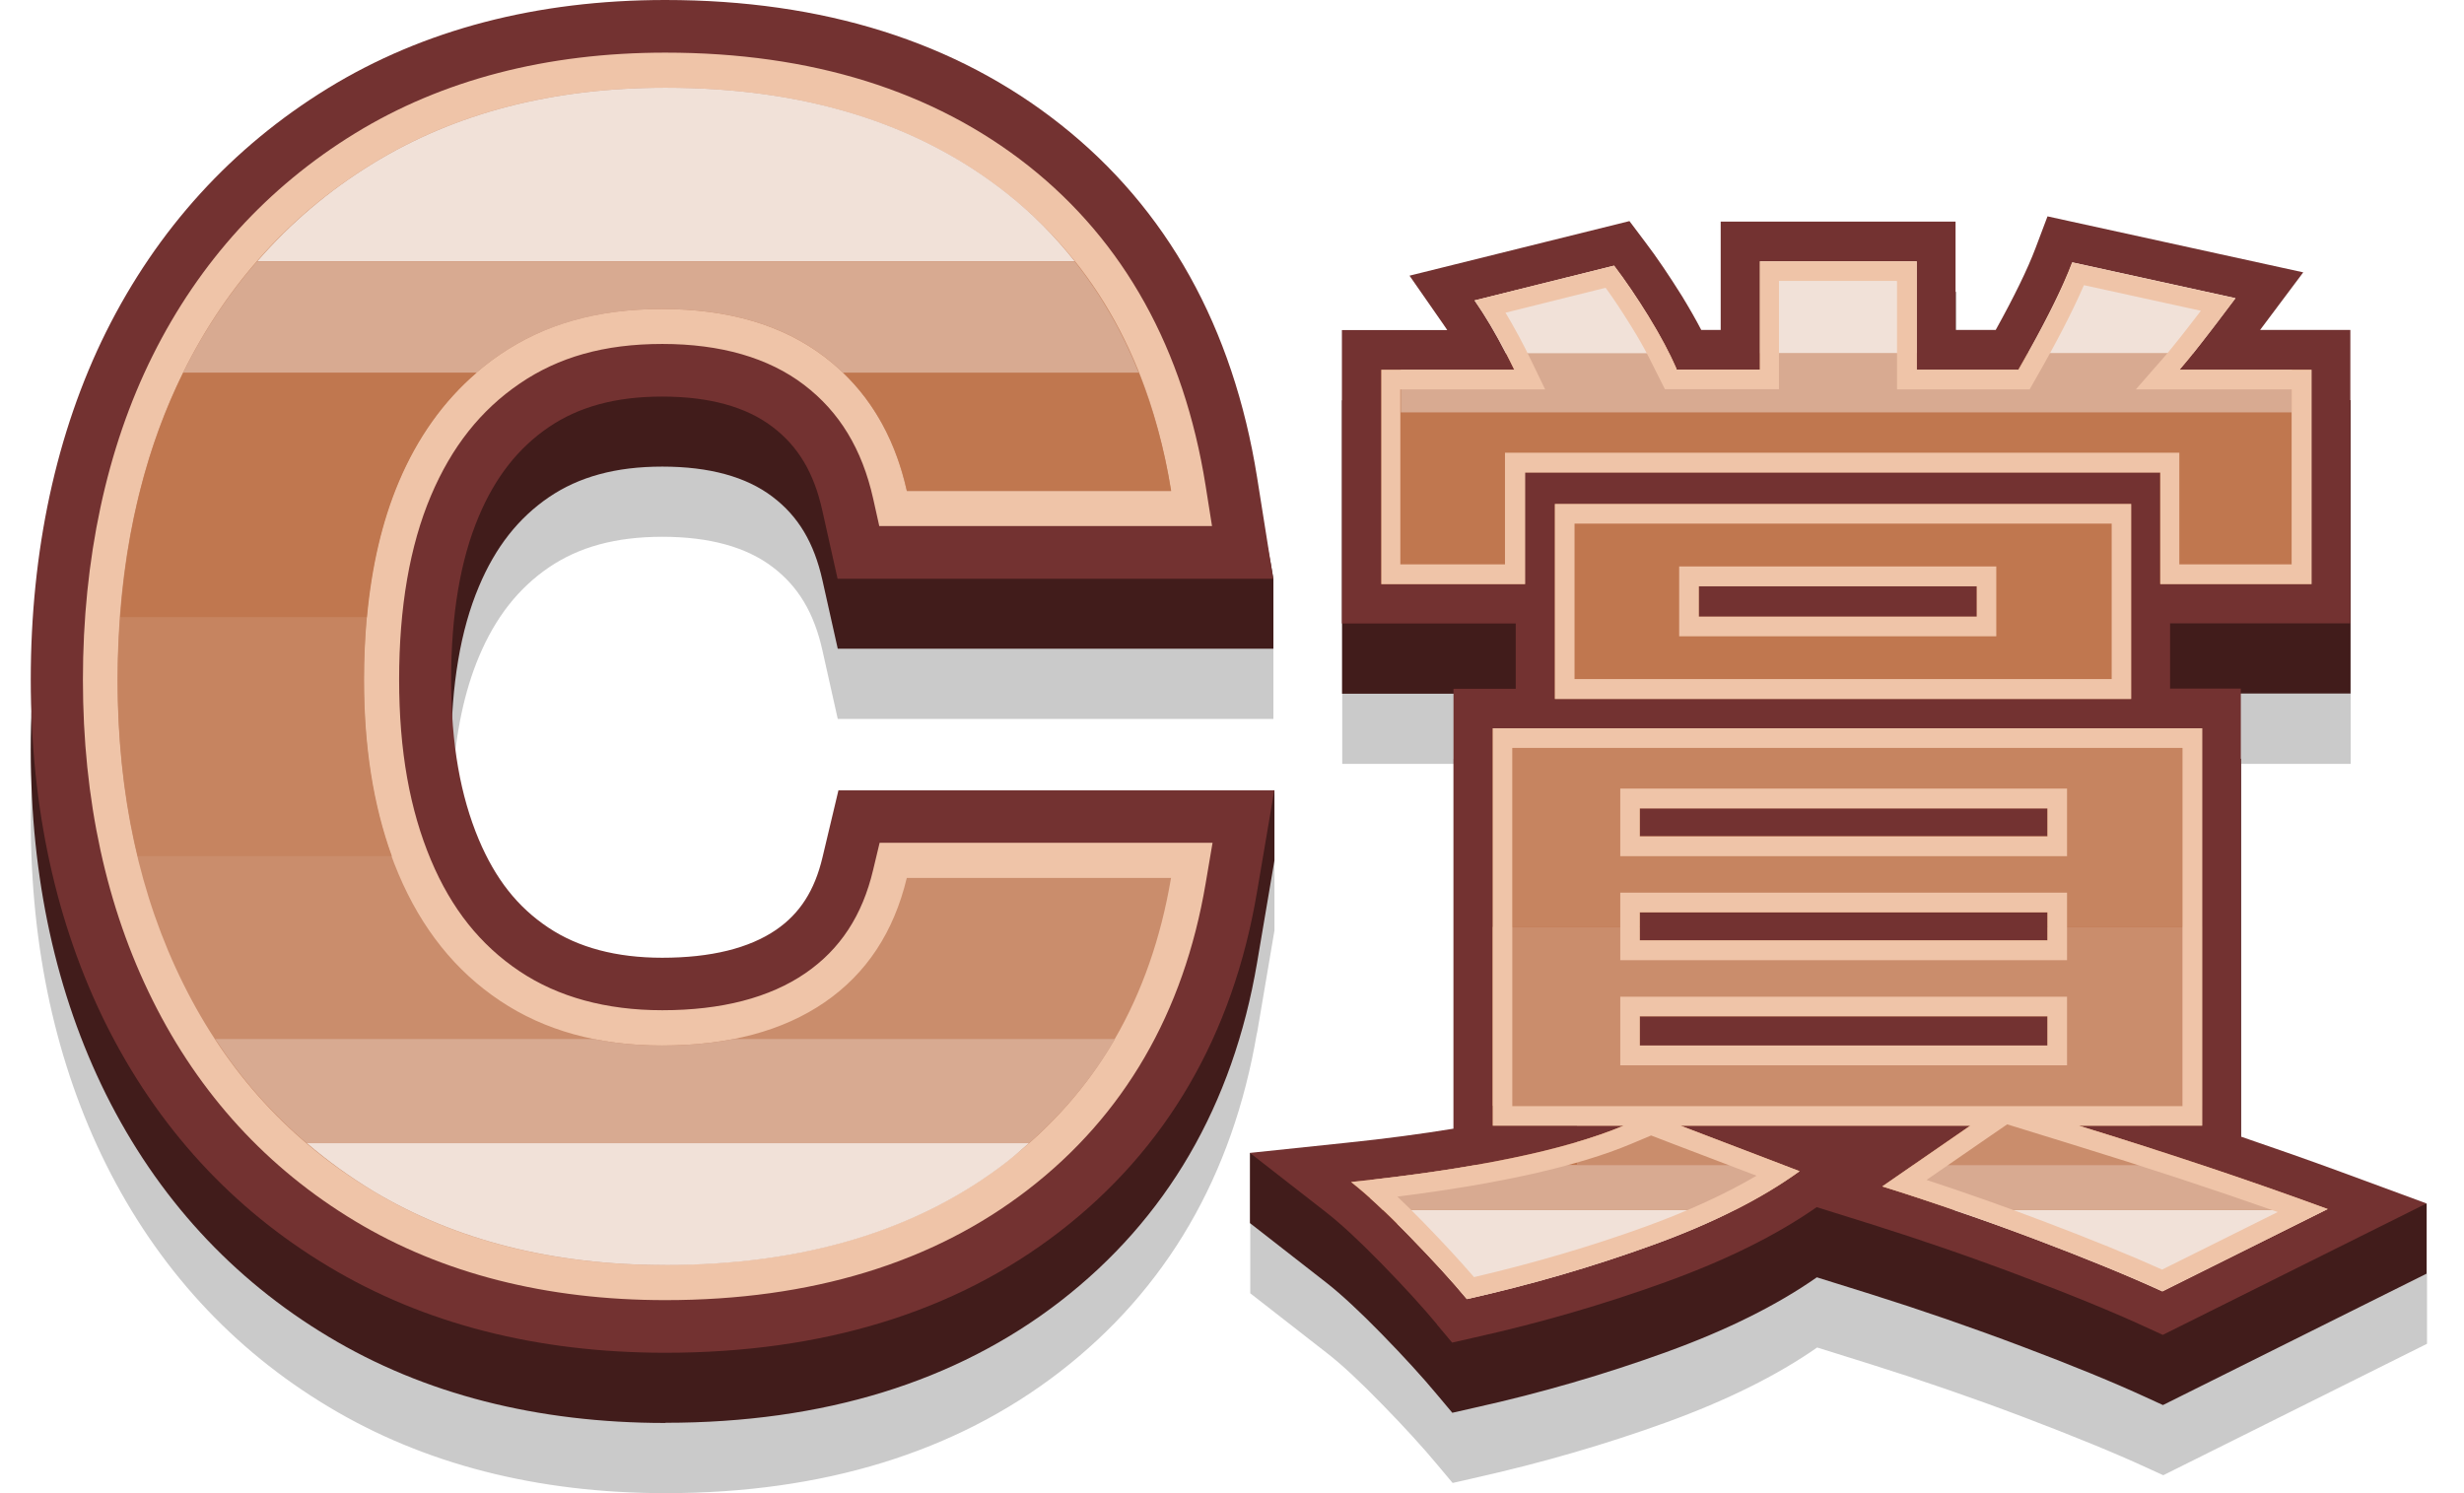 <svg width="66" height="40" viewBox="0 0 66 40" fill="none" xmlns="http://www.w3.org/2000/svg">
<path opacity="0.21" d="M33.666 27.679C33.019 31.491 31.245 34.542 28.386 36.752C25.592 38.909 22.039 40 17.825 40C14.393 40 11.357 39.224 8.801 37.687C6.221 36.141 4.219 33.955 2.84 31.191C1.504 28.506 0.824 25.404 0.824 21.967C0.824 21.648 0.838 21.333 0.848 21.018C0.838 20.707 0.824 20.402 0.824 20.087C0.824 16.594 1.504 13.463 2.84 10.774C4.214 8.02 6.212 5.824 8.782 4.245C11.343 2.675 14.384 1.876 17.825 1.876C22.053 1.876 25.611 2.994 28.409 5.209C31.264 7.465 33.033 10.643 33.676 14.657L34.109 17.379V19.26H22.44L22.03 17.426C21.806 16.42 21.383 15.71 20.693 15.189C19.99 14.653 18.998 14.38 17.741 14.38C16.484 14.38 15.502 14.657 14.705 15.198C13.886 15.757 13.271 16.538 12.829 17.591C12.438 18.521 12.2 19.65 12.121 20.947C12.195 22.254 12.424 23.41 12.829 24.365C13.276 25.422 13.867 26.175 14.691 26.725C15.492 27.261 16.517 27.533 17.741 27.533C19.04 27.533 20.07 27.279 20.791 26.786C21.429 26.349 21.825 25.733 22.035 24.849L22.463 23.049H34.137V24.929L33.671 27.674L33.666 27.679ZM62.704 33.278C61.857 32.967 60.963 32.648 60.031 32.333V20.463H62.965V10.723H60.548C60.604 10.652 61.703 9.181 61.703 9.181L54.853 7.681L54.532 8.532C54.323 9.087 53.964 9.825 53.466 10.723H52.39V7.822H46.099V10.723H45.578C45.429 10.436 45.256 10.13 45.061 9.811C44.726 9.27 44.395 8.781 44.069 8.353L43.655 7.803L37.764 9.265L38.644 10.53C38.686 10.591 38.733 10.657 38.775 10.723H35.953V20.463H38.942V32.117C38.081 32.258 37.126 32.385 36.088 32.493L33.489 32.765V34.646L35.557 36.258C35.939 36.554 36.428 37.01 37.019 37.617C37.62 38.232 38.118 38.778 38.5 39.238L38.91 39.727L39.529 39.586C41.289 39.191 43.012 38.693 44.642 38.101C46.248 37.518 47.603 36.846 48.674 36.098L50.118 36.55C51.45 36.968 52.814 37.438 54.169 37.95C55.519 38.463 56.637 38.919 57.494 39.314L57.945 39.52L65.009 35.999V34.119L62.714 33.273L62.704 33.278Z" fill="black"/>
<path d="M17.82 38.12C14.389 38.12 11.352 37.344 8.796 35.807C6.216 34.26 4.214 32.074 2.836 29.31C1.504 26.626 0.824 23.523 0.824 20.087C0.824 16.651 1.504 13.463 2.84 10.774C4.214 8.02 6.212 5.824 8.782 4.245C11.343 2.675 14.384 1.876 17.825 1.876C22.053 1.876 25.611 2.994 28.409 5.209C31.264 7.465 33.466 11.489 34.109 15.499V17.379H22.44L22.03 15.546C21.806 14.54 21.383 13.83 20.693 13.308C19.99 12.772 18.998 12.5 17.741 12.5C16.484 12.5 15.502 12.777 14.705 13.318C13.886 13.877 13.271 14.657 12.829 15.71C12.335 16.876 12.088 18.348 12.088 20.082C12.088 21.817 12.34 23.199 12.829 24.365C13.276 25.422 13.867 26.175 14.691 26.725C15.492 27.261 16.517 27.533 17.741 27.533C19.04 27.533 20.07 27.279 20.791 26.786C21.429 26.349 21.825 25.733 22.035 24.849L22.463 23.049L34.137 21.168V23.049L33.671 25.794C33.024 29.606 31.25 32.657 28.391 34.867C25.597 37.024 22.044 38.115 17.83 38.115L17.82 38.12Z" fill="#411C1B"/>
<path d="M17.82 36.239C14.389 36.239 11.352 35.464 8.796 33.926C6.216 32.38 4.214 30.194 2.836 27.43C1.504 24.746 0.824 21.643 0.824 18.207C0.824 14.77 1.504 11.583 2.84 8.894C4.214 6.139 6.212 3.944 8.782 2.365C11.343 0.794 14.384 0 17.82 0C22.049 0 25.606 1.119 28.405 3.333C31.259 5.589 33.029 8.767 33.671 12.782L34.104 15.504H22.435L22.025 13.67C21.802 12.664 21.378 11.954 20.689 11.433C19.986 10.897 18.994 10.624 17.737 10.624C16.479 10.624 15.497 10.901 14.7 11.442C13.881 12.001 13.266 12.782 12.824 13.835C12.33 15.001 12.084 16.472 12.084 18.207C12.084 19.941 12.335 21.323 12.824 22.489C13.271 23.547 13.862 24.299 14.687 24.849C15.488 25.385 16.512 25.657 17.737 25.657C19.036 25.657 20.065 25.404 20.787 24.91C21.424 24.473 21.82 23.857 22.03 22.973L22.458 21.173H34.132L33.666 23.918C33.019 27.731 31.245 30.782 28.386 32.991C25.592 35.149 22.039 36.239 17.825 36.239H17.82Z" fill="#733231"/>
<path d="M17.82 34.829C14.644 34.829 11.846 34.119 9.513 32.714C7.166 31.303 5.341 29.315 4.088 26.795C2.849 24.308 2.221 21.417 2.221 18.207C2.221 14.996 2.849 12.015 4.088 9.529C5.341 7.014 7.166 5.011 9.508 3.573C11.846 2.139 14.644 1.41 17.825 1.41C21.731 1.41 25 2.43 27.547 4.442C30.113 6.473 31.71 9.355 32.292 13.003L32.465 14.093H23.552L23.389 13.36C23.091 12.03 22.486 11.033 21.536 10.309C20.586 9.585 19.305 9.214 17.741 9.214C16.176 9.214 14.956 9.571 13.927 10.271C12.875 10.986 12.097 11.973 11.543 13.28C10.975 14.62 10.691 16.279 10.691 18.202C10.691 20.125 10.98 21.699 11.543 23.039C12.092 24.346 12.87 25.319 13.918 26.02C14.951 26.71 16.237 27.063 17.741 27.063C19.324 27.063 20.614 26.729 21.573 26.071C22.504 25.432 23.1 24.525 23.389 23.298L23.561 22.578H32.479L32.292 23.678C31.706 27.129 30.108 29.884 27.538 31.867C24.996 33.832 21.727 34.829 17.825 34.829H17.82Z" fill="#EFC4A8"/>
<path d="M17.821 33.889C14.799 33.889 12.191 33.231 9.989 31.905C7.786 30.584 6.096 28.741 4.918 26.372C3.74 24.008 3.148 21.281 3.148 18.207C3.148 15.132 3.74 12.321 4.918 9.952C6.096 7.587 7.786 5.726 9.989 4.377C12.191 3.027 14.799 2.35 17.821 2.35C21.532 2.35 24.582 3.295 26.966 5.18C29.355 7.07 30.822 9.726 31.367 13.153H24.289C23.944 11.616 23.209 10.417 22.086 9.562C20.964 8.706 19.511 8.278 17.728 8.278C15.944 8.278 14.585 8.687 13.393 9.496C12.201 10.309 11.293 11.451 10.673 12.913C10.054 14.38 9.747 16.143 9.747 18.207C9.747 20.27 10.054 21.944 10.673 23.41C11.293 24.877 12.196 26.01 13.393 26.809C14.585 27.608 16.033 28.008 17.728 28.008C19.511 28.008 20.964 27.622 22.086 26.852C23.209 26.081 23.94 24.971 24.289 23.519H31.367C30.822 26.744 29.355 29.277 26.966 31.12C24.578 32.963 21.532 33.884 17.821 33.884V33.889Z" fill="#CA8D6C"/>
<path d="M38.491 37.358C38.109 36.898 37.611 36.352 37.01 35.736C36.423 35.135 35.93 34.679 35.548 34.378L33.48 32.765V30.885C33.48 30.885 38.072 32.258 38.938 32.117V20.331H40.605V18.583H35.948V10.723H38.77C38.728 10.657 38.682 10.591 38.64 10.53L37.76 9.266L43.65 7.804L44.065 8.354C44.391 8.781 44.721 9.275 45.056 9.811C45.252 10.13 45.424 10.431 45.573 10.718H46.095V7.818H52.386V10.718H53.462C53.96 9.82 54.318 9.082 54.528 8.527L54.849 7.677L61.699 9.176C61.699 9.176 60.6 10.643 60.544 10.718H62.961V18.578H58.132V20.327H60.027V32.328C60.963 32.648 65 32.239 65 32.239V34.119L57.936 37.64L57.485 37.433C56.628 37.038 55.51 36.578 54.16 36.07C52.805 35.558 51.441 35.088 50.109 34.669L48.665 34.218C47.599 34.965 46.244 35.638 44.633 36.221C42.998 36.813 41.28 37.316 39.52 37.706L38.901 37.847L38.491 37.358Z" fill="#411C1B"/>
<path d="M38.491 35.478C38.109 35.017 37.611 34.472 37.01 33.856C36.423 33.254 35.93 32.798 35.548 32.497L33.48 30.885L36.079 30.612C37.122 30.504 38.072 30.377 38.933 30.236V18.451H40.6V16.702H35.944V8.842H38.766C38.724 8.777 38.677 8.711 38.635 8.65L37.755 7.385L43.646 5.923L44.06 6.473C44.386 6.901 44.717 7.395 45.052 7.93C45.247 8.25 45.42 8.551 45.569 8.838H46.09V5.937H52.381V8.838H53.457C53.955 7.94 54.314 7.202 54.523 6.647L54.844 5.796L61.694 7.296C61.694 7.296 60.595 8.763 60.539 8.838H62.956V16.698H58.127V18.446H60.022V30.448C60.958 30.767 61.852 31.082 62.7 31.393L64.996 32.239L57.932 35.76L57.48 35.553C56.623 35.158 55.506 34.697 54.155 34.19C52.8 33.677 51.436 33.207 50.104 32.789L48.661 32.338C47.594 33.085 46.239 33.757 44.628 34.34C42.994 34.932 41.275 35.435 39.515 35.826L38.896 35.967L38.486 35.478H38.491Z" fill="#733231"/>
<path d="M55.678 30.156C58.132 30.908 60.353 31.656 62.346 32.389L57.917 34.594C57.037 34.19 55.906 33.724 54.527 33.203C53.149 32.681 51.776 32.206 50.416 31.783L52.772 30.156H45.01L48.199 31.374C47.184 32.107 45.876 32.765 44.274 33.348C42.672 33.926 41.01 34.411 39.287 34.801C38.886 34.317 38.369 33.757 37.75 33.118C37.126 32.478 36.605 31.994 36.185 31.665C39.482 31.317 41.913 30.814 43.487 30.156H39.981V19.509H58.979V30.156H55.673H55.678ZM40.847 15.649H36.996V9.905H40.558C40.213 9.19 39.859 8.57 39.496 8.048L43.231 7.117C43.538 7.521 43.85 7.982 44.167 8.495C44.483 9.007 44.725 9.468 44.898 9.872L44.809 9.9H47.138V7H51.333V9.9H54.062C54.751 8.701 55.231 7.742 55.501 7.028L59.868 7.987C59.161 8.936 58.662 9.576 58.374 9.9H61.908V15.645H57.857V12.655H40.842V15.645L40.847 15.649ZM57.084 18.724H41.648V13.501H57.084V18.724ZM43.92 21.652V22.404H54.844V21.652H43.92ZM43.92 24.44V25.192H54.844V24.44H43.92ZM43.92 27.228V28.013H54.844V27.228H43.92ZM45.503 15.706V16.519H52.949V15.706H45.503Z" fill="#C0774F"/>
<path d="M55.507 7.028C55.274 7.653 54.869 8.471 54.315 9.468H58.743C59.027 9.11 59.404 8.622 59.879 7.987L55.511 7.028H55.507Z" fill="#F1E1D8"/>
<path d="M51.338 7H47.143V9.468H51.338V7Z" fill="#F1E1D8"/>
<path d="M44.166 8.495C43.85 7.982 43.538 7.521 43.231 7.117L39.496 8.048C39.785 8.462 40.064 8.936 40.339 9.472H44.707C44.558 9.171 44.381 8.847 44.162 8.499L44.166 8.495Z" fill="#F1E1D8"/>
<path d="M61.391 11.047V9.9H58.378C58.476 9.792 58.597 9.642 58.736 9.468H54.308C54.229 9.613 54.154 9.75 54.066 9.9H51.337V9.468H47.142V9.9H44.813L44.902 9.872C44.846 9.745 44.781 9.604 44.711 9.468H40.343C40.418 9.609 40.488 9.754 40.562 9.9H37.522V11.047H61.395H61.391Z" fill="#D8AA91"/>
<path d="M37.43 32.789C37.537 32.897 37.644 33 37.756 33.118C38.38 33.757 38.892 34.317 39.292 34.801C41.015 34.415 42.678 33.931 44.279 33.348C45.085 33.057 45.816 32.742 46.473 32.408H37.43V32.789Z" fill="#F1E1D8"/>
<path d="M54.529 33.203C55.907 33.724 57.038 34.19 57.919 34.594L62.305 32.408H52.303C53.043 32.657 53.783 32.92 54.529 33.203Z" fill="#F1E1D8"/>
<path d="M47.767 31.209H39.53C38.678 31.36 37.728 31.491 36.703 31.609V32.102C36.81 32.197 36.922 32.3 37.038 32.413H46.477C47.124 32.088 47.697 31.741 48.2 31.379L47.762 31.214L47.767 31.209Z" fill="#D8AA91"/>
<path d="M58.965 31.209H51.249L50.42 31.783C51.053 31.98 51.691 32.192 52.329 32.413H62.308L62.345 32.394C61.283 32.004 60.152 31.609 58.965 31.214V31.209Z" fill="#D8AA91"/>
<path d="M58.984 24.83H54.844V25.192H43.92V24.83H39.98V29.625H58.979V24.83H58.984ZM54.844 28.008H43.92V27.223H54.844V28.008Z" fill="#CA8D6C"/>
<path d="M54.845 24.44V24.816H58.459V20.035H40.508V24.816H43.921V24.44H54.845ZM43.921 21.652H54.845V22.404H43.921V21.652Z" fill="#C68460"/>
<path d="M57.588 30.758C56.969 30.556 56.331 30.358 55.679 30.156H57.588V29.78H42.24V30.156H43.493C43.125 30.311 42.706 30.457 42.24 30.593V31.209H47.767L45.011 30.156H52.773L51.246 31.209H57.583V30.758H57.588Z" fill="#CA8D6C"/>
<path d="M50.813 7.531V10.431H54.366L54.515 10.168C55.087 9.171 55.525 8.321 55.819 7.639L58.952 8.325C58.51 8.903 58.184 9.317 57.979 9.552L57.211 10.431H61.383V15.118H58.375V12.128H40.312V15.118H37.509V10.431H41.388L41.02 9.67C40.797 9.204 40.564 8.772 40.326 8.377L43.008 7.709C43.241 8.029 43.474 8.386 43.712 8.772C43.884 9.049 44.033 9.312 44.159 9.557L44.596 10.427H47.651V7.526H50.799M56.563 14.027V18.192H42.175V14.027H56.563ZM44.978 17.046H53.472V15.175H44.978V17.046ZM58.459 20.035V29.63H40.508V20.035H58.459ZM43.4 22.936H55.367V21.126H43.4V22.936ZM43.4 25.723H55.367V23.913H43.4V25.723ZM43.4 28.539H55.367V26.701H43.4V28.539ZM53.76 30.119L55.525 30.664C57.495 31.27 59.334 31.877 61.011 32.469L57.914 34.011C57.057 33.626 55.981 33.188 54.715 32.709C53.676 32.314 52.633 31.947 51.604 31.609L53.076 30.593L53.765 30.119M44.228 30.419L44.829 30.65L47.05 31.496C46.221 31.985 45.234 32.436 44.103 32.85C42.627 33.386 41.071 33.842 39.483 34.213C39.111 33.781 38.655 33.287 38.129 32.746C37.882 32.493 37.649 32.262 37.43 32.056C40.173 31.712 42.277 31.238 43.688 30.645L44.224 30.419M51.339 7H47.144V9.9H44.913L44.904 9.872C44.731 9.468 44.485 9.007 44.173 8.495C43.856 7.982 43.544 7.521 43.237 7.117L39.502 8.048C39.865 8.57 40.219 9.19 40.564 9.905H37.002V15.649H40.853V12.659H57.867V15.649H61.919V9.905H58.384C58.673 9.576 59.171 8.936 59.879 7.992L55.511 7.033C55.241 7.747 54.766 8.706 54.072 9.905H51.344V7.004L51.339 7ZM57.085 13.501H41.649V18.724H57.085V13.501ZM45.504 16.519V15.706H52.95V16.519H45.504ZM58.985 19.509H39.986V30.156H43.493C41.923 30.814 39.488 31.317 36.191 31.665C36.611 31.994 37.137 32.478 37.756 33.118C38.38 33.757 38.892 34.317 39.293 34.801C41.016 34.415 42.678 33.931 44.28 33.348C45.882 32.77 47.185 32.112 48.205 31.374L45.016 30.156H52.778L50.422 31.783C51.781 32.206 53.15 32.681 54.533 33.203C55.912 33.724 57.043 34.19 57.923 34.594L62.352 32.389C60.359 31.656 58.137 30.908 55.684 30.156H58.99V19.509H58.985ZM43.921 22.409V21.657H54.845V22.409H43.921ZM43.921 25.192V24.44H54.845V25.192H43.921ZM43.921 28.008V27.223H54.845V28.008H43.921Z" fill="#EFC4A8"/>
<path d="M26.971 5.18C24.583 3.291 21.537 2.35 17.826 2.35C14.804 2.35 12.196 3.027 9.994 4.377C8.811 5.1 7.777 5.98 6.893 7H28.787C28.256 6.332 27.656 5.721 26.971 5.18Z" fill="#F1E1D8"/>
<path d="M6.888 7C6.124 7.874 5.468 8.856 4.918 9.952C4.914 9.961 4.909 9.975 4.904 9.985H12.764C12.965 9.811 13.174 9.646 13.398 9.496C14.59 8.683 16.038 8.278 17.733 8.278C19.516 8.278 20.969 8.706 22.091 9.562C22.264 9.693 22.427 9.839 22.58 9.989H30.501C30.059 8.885 29.486 7.888 28.783 7.004H6.888V7Z" fill="#D8AA91"/>
<path d="M24.293 13.153H31.371C31.189 12.011 30.891 10.958 30.505 9.985H22.584C23.431 10.798 24.004 11.851 24.293 13.153Z" fill="#C0774F"/>
<path d="M10.681 12.913C11.184 11.719 11.883 10.746 12.767 9.985H4.907C3.953 11.917 3.394 14.103 3.217 16.543H9.829C9.955 15.179 10.234 13.971 10.681 12.913Z" fill="#C0774F"/>
<path d="M27.557 30.622H8.219C8.768 31.092 9.36 31.52 9.993 31.905C12.195 33.226 14.803 33.889 17.825 33.889C21.536 33.889 24.586 32.968 26.97 31.125C27.175 30.965 27.366 30.796 27.557 30.626V30.622Z" fill="#F1E1D8"/>
<path d="M17.737 28.008C17.09 28.008 16.485 27.952 15.912 27.834H5.766C6.459 28.892 7.274 29.823 8.22 30.626H27.558C28.485 29.813 29.258 28.887 29.868 27.834H19.661C19.069 27.947 18.431 28.008 17.742 28.008H17.737Z" fill="#D8AA91"/>
<path d="M9.83 16.543H3.218C3.18 17.088 3.152 17.638 3.152 18.207C3.152 19.89 3.334 21.464 3.688 22.936H10.496C10.002 21.572 9.751 19.998 9.751 18.207C9.751 17.628 9.779 17.074 9.825 16.543H9.83Z" fill="#C68460"/>
</svg>
